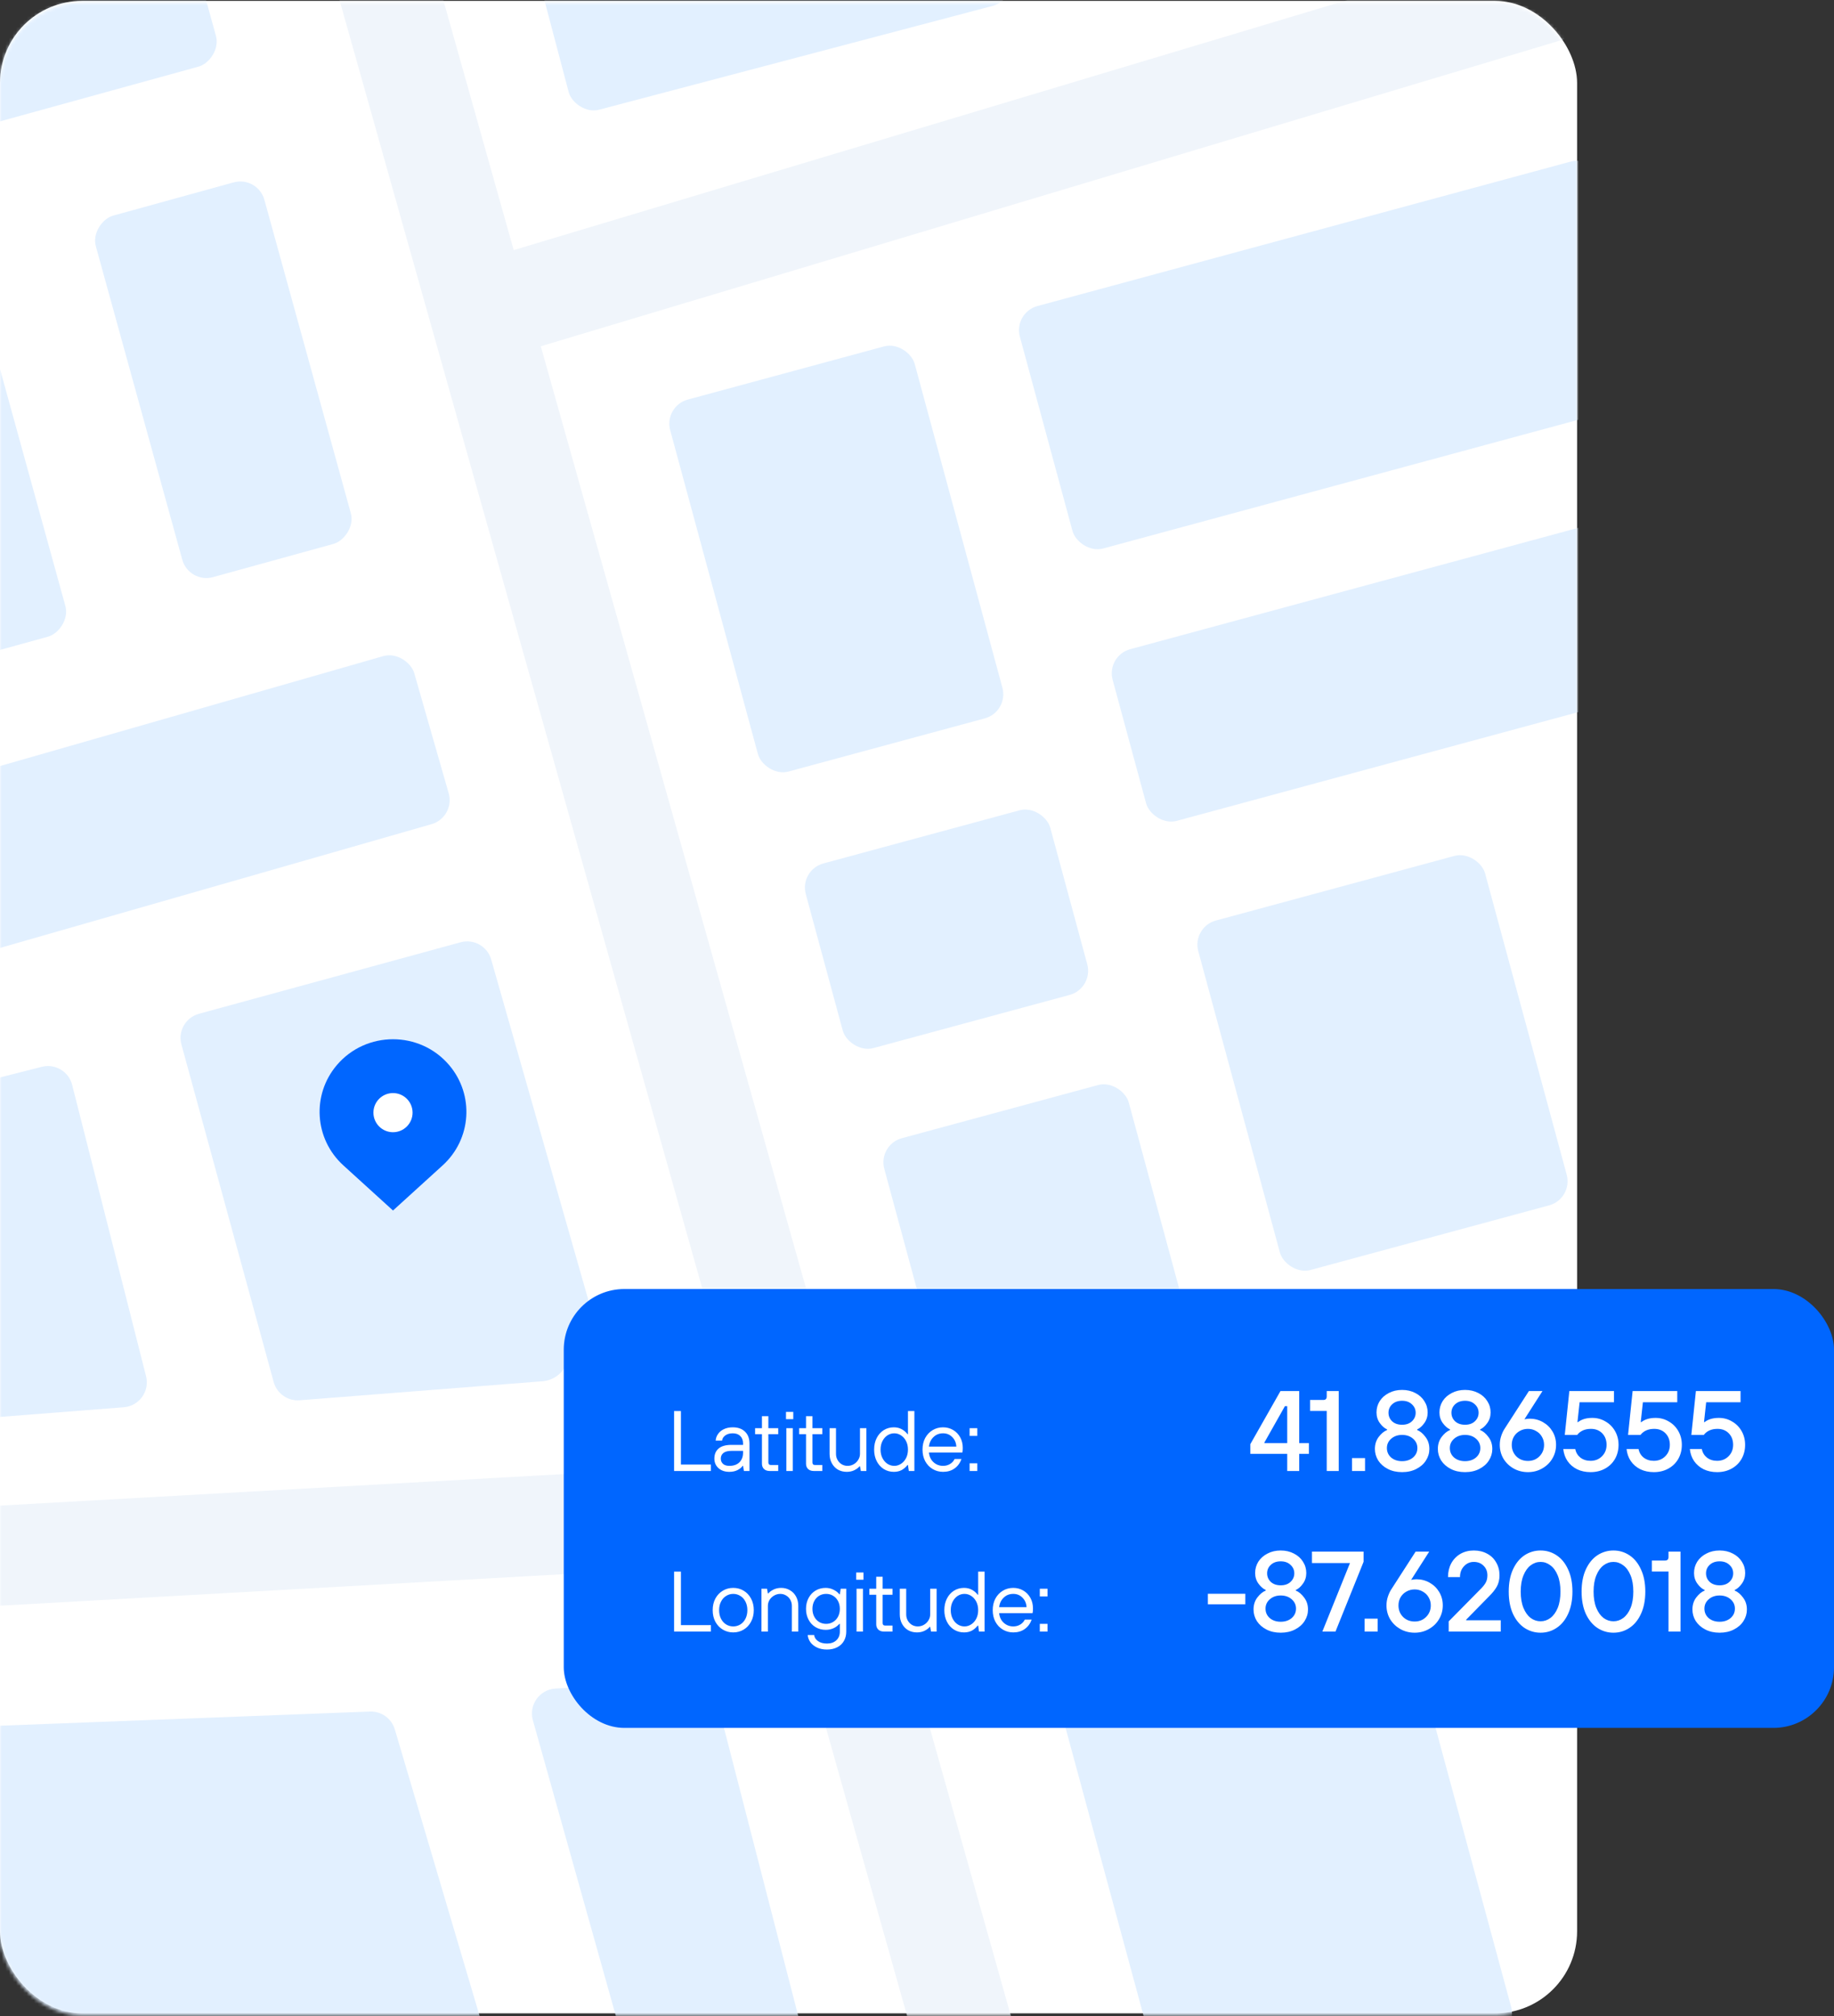 <svg width="514" height="565" viewBox="0 0 514 565" fill="none" xmlns="http://www.w3.org/2000/svg">
<rect x="0" y="0" width="514" height="565" fill="#333333" stroke="none"/>
<rect y="0.25" width="442" height="564" rx="23" fill="white"/>
<mask id="mask0_39_621" style="mask-type:alpha" maskUnits="userSpaceOnUse" x="0" y="0" width="442" height="565">
<rect y="0.75" width="442" height="564" rx="23" fill="white"/>
</mask>
<g mask="url(#mask0_39_621)">
<path fill-rule="evenodd" clip-rule="evenodd" d="M71.582 -83.707L98.534 -91.295L143.973 70.087L480.174 -30.75L488.218 -3.931L151.563 97.043L290.418 590.206L263.466 597.795L218.413 437.783L-33.26 451.857L-34.823 423.9L210.64 410.174L71.582 -83.707Z" fill="#F0F5FB"/>
<rect x="186" y="113.813" width="71" height="108" rx="7" transform="rotate(-15.156 186 113.813)" fill="#E2F0FF"/>
<rect x="292.224" y="460.564" width="100.09" height="139.692" rx="7" transform="rotate(-15.156 292.224 460.564)" fill="#E2F0FF"/>
<path d="M-26.778 493.192C-27.918 488.861 -24.753 484.587 -20.276 484.416L103.675 479.664C106.873 479.541 109.747 481.604 110.655 484.673L135.916 570.055C137.031 573.822 134.826 577.77 131.034 578.797L11.565 611.159C7.814 612.175 3.954 609.942 2.965 606.184L-26.778 493.192Z" fill="#E2F0FF"/>
<path d="M-53.196 322.971C-54.311 319.166 -52.047 315.195 -48.204 314.218L11.711 298.977C15.46 298.023 19.271 300.291 20.222 304.04L40.932 385.685C41.999 389.893 39.019 394.047 34.692 394.385L-25.099 399.053C-28.4 399.311 -31.43 397.221 -32.361 394.043L-53.196 322.971Z" fill="#E2F0FF"/>
<rect x="246" y="320.813" width="71" height="108" rx="7" transform="rotate(-15.156 246 320.813)" fill="#E2F0FF"/>
<rect x="334" y="259.813" width="83.287" height="101.464" rx="7" transform="rotate(-15.156 334 259.813)" fill="#E2F0FF"/>
<rect x="224" y="243.813" width="71" height="53.61" rx="7" transform="rotate(-15.156 224 243.813)" fill="#E2F0FF"/>
<rect x="284" y="87.599" width="168.946" height="70.398" rx="7" transform="rotate(-15.156 284 87.599)" fill="#E2F0FF"/>
<rect x="310" y="183.768" width="145.549" height="49.846" rx="7" transform="rotate(-15.156 310 183.768)" fill="#E2F0FF"/>
<rect x="141.602" y="-41.57" width="128" height="76.64" rx="7" transform="rotate(-14.78 141.602 -41.57)" fill="#E2F0FF"/>
<path d="M50.846 292.716C49.826 288.987 52.023 285.138 55.752 284.118L129.086 264.075C132.786 263.064 136.61 265.219 137.663 268.907L165.23 365.52C165.716 367.223 165.538 369.047 164.733 370.624L158.536 382.762C157.271 385.24 154.81 386.882 152.036 387.1L83.995 392.431C80.646 392.694 77.582 390.539 76.696 387.298L50.846 292.716Z" fill="#E2F0FF"/>
<rect x="-29.365" y="223.106" width="149.323" height="49" rx="7" transform="rotate(-16.002 -29.365 223.106)" fill="#E2F0FF"/>
<rect x="72.236" y="49.25" width="105.111" height="49" rx="7" transform="rotate(74.582 72.236 49.25)" fill="#E2F0FF"/>
<path d="M193.607 470.918C196.953 470.714 199.974 472.911 200.811 476.157L224.49 567.993C225.444 571.692 223.256 575.473 219.573 576.488L185.69 585.833C181.975 586.858 178.131 584.687 177.089 580.976L149.343 482.107C148.138 477.812 151.205 473.5 155.658 473.229L193.607 470.918Z" fill="#E2F0FF"/>
<rect x="-11.965" y="60.017" width="120.913" height="49" rx="7" transform="rotate(74.582 -11.965 60.017)" fill="#E2F0FF"/>
<rect x="30.236" y="-99.75" width="120.913" height="85.667" rx="7" transform="rotate(74.582 30.236 -99.75)" fill="#E2F0FF"/>
</g>
<path fill-rule="evenodd" clip-rule="evenodd" d="M110.143 339.25L124.06 326.598C132.168 319.227 132.974 306.845 125.887 298.505C117.667 288.832 102.618 288.832 94.398 298.505C87.312 306.845 88.118 319.227 96.226 326.598L110.143 339.25Z" fill="#0066FF"/>
<circle cx="110.142" cy="311.821" r="5.486" fill="white"/>
<rect x="158" y="361.25" width="356" height="123" rx="17" fill="#0066FF"/>
<path d="M199.24 412.25H188.92V395.45H190.84V410.45H199.24V412.25ZM204.412 412.49C203.164 412.49 202.148 412.146 201.364 411.458C200.596 410.754 200.212 409.858 200.212 408.77C200.212 407.57 200.604 406.634 201.388 405.962C202.188 405.274 203.396 404.93 205.012 404.93H208.252V404.57C208.252 403.674 207.996 402.97 207.484 402.458C206.972 401.946 206.268 401.69 205.372 401.69C204.508 401.69 203.804 401.89 203.26 402.29C202.732 402.674 202.436 403.154 202.372 403.73H200.572C200.62 403.074 200.836 402.466 201.22 401.906C201.604 401.33 202.148 400.874 202.852 400.538C203.572 400.186 204.412 400.01 205.372 400.01C206.828 400.01 207.972 400.418 208.804 401.234C209.636 402.034 210.052 403.146 210.052 404.57V412.25H208.492L208.252 410.81H208.132C207.86 411.242 207.388 411.634 206.716 411.986C206.06 412.322 205.292 412.49 204.412 412.49ZM204.412 410.81C205.612 410.81 206.548 410.482 207.22 409.826C207.908 409.154 208.252 408.242 208.252 407.09V406.61H205.012C203.988 406.61 203.228 406.81 202.732 407.21C202.252 407.61 202.012 408.13 202.012 408.77C202.012 409.378 202.22 409.874 202.636 410.258C203.052 410.626 203.644 410.81 204.412 410.81ZM215.704 412.25C215.048 412.25 214.52 412.066 214.12 411.698C213.736 411.314 213.544 410.818 213.544 410.21V401.93H211.624V400.25H213.544V396.89H215.344V400.25H218.104V401.93H215.344V409.85C215.344 410.33 215.584 410.57 216.064 410.57H218.104V412.25H215.704ZM222.181 412.25H220.381V400.25H222.181V412.25ZM222.325 397.73H220.285V395.69H222.325V397.73ZM228.057 412.25C227.401 412.25 226.873 412.066 226.473 411.698C226.089 411.314 225.897 410.818 225.897 410.21V401.93H223.977V400.25H225.897V396.89H227.697V400.25H230.457V401.93H227.697V409.85C227.697 410.33 227.937 410.57 228.417 410.57H230.457V412.25H228.057ZM237.299 412.49C236.387 412.49 235.563 412.282 234.827 411.866C234.107 411.434 233.539 410.834 233.123 410.066C232.707 409.298 232.499 408.426 232.499 407.45V400.25H234.299V407.45C234.299 408.074 234.443 408.642 234.731 409.154C235.019 409.666 235.411 410.074 235.907 410.378C236.403 410.666 236.947 410.81 237.539 410.81C238.163 410.81 238.739 410.658 239.267 410.354C239.811 410.034 240.235 409.618 240.539 409.106C240.859 408.594 241.019 408.042 241.019 407.45V400.25H242.819V412.25H241.259L241.019 410.93H240.899C240.563 411.346 240.075 411.714 239.435 412.034C238.811 412.338 238.099 412.49 237.299 412.49ZM250.506 412.49C249.466 412.49 248.522 412.226 247.674 411.698C246.842 411.17 246.186 410.434 245.706 409.49C245.226 408.546 244.986 407.466 244.986 406.25C244.986 405.034 245.226 403.954 245.706 403.01C246.186 402.066 246.842 401.33 247.674 400.802C248.522 400.274 249.466 400.01 250.506 400.01C251.322 400.01 252.042 400.178 252.666 400.514C253.29 400.834 253.85 401.306 254.346 401.93H254.466V395.45H256.266V412.25H254.706L254.466 410.57H254.346C253.85 411.194 253.29 411.674 252.666 412.01C252.042 412.33 251.322 412.49 250.506 412.49ZM250.626 410.81C251.314 410.81 251.946 410.618 252.522 410.234C253.114 409.85 253.586 409.314 253.938 408.626C254.29 407.938 254.466 407.146 254.466 406.25C254.466 405.354 254.29 404.562 253.938 403.874C253.586 403.186 253.114 402.65 252.522 402.266C251.946 401.882 251.314 401.69 250.626 401.69C249.938 401.69 249.298 401.882 248.706 402.266C248.13 402.65 247.666 403.186 247.314 403.874C246.962 404.562 246.786 405.354 246.786 406.25C246.786 407.146 246.962 407.938 247.314 408.626C247.666 409.314 248.13 409.85 248.706 410.234C249.298 410.618 249.938 410.81 250.626 410.81ZM264.305 412.49C263.233 412.49 262.257 412.226 261.377 411.698C260.497 411.17 259.801 410.434 259.289 409.49C258.793 408.546 258.545 407.466 258.545 406.25C258.545 405.034 258.793 403.954 259.289 403.01C259.801 402.066 260.497 401.33 261.377 400.802C262.257 400.274 263.233 400.01 264.305 400.01C265.329 400.01 266.265 400.258 267.113 400.754C267.961 401.25 268.625 401.938 269.105 402.818C269.585 403.682 269.825 404.666 269.825 405.77C269.825 406.41 269.785 406.85 269.705 407.09H260.345C260.457 408.21 260.889 409.114 261.641 409.802C262.393 410.474 263.281 410.81 264.305 410.81C265.025 410.81 265.665 410.642 266.225 410.306C266.801 409.97 267.241 409.498 267.545 408.89H269.465C269.049 410.042 268.393 410.93 267.497 411.554C266.617 412.178 265.553 412.49 264.305 412.49ZM268.025 405.41C267.961 404.322 267.577 403.434 266.873 402.746C266.185 402.042 265.329 401.69 264.305 401.69C263.233 401.69 262.337 402.042 261.617 402.746C260.897 403.434 260.473 404.322 260.345 405.41H268.025ZM273.901 402.41H271.741V400.25H273.901V402.41ZM273.901 412.25H271.741V410.09H273.901V412.25ZM364.115 412.25H360.755V407.45H350.419V404.73L358.867 389.85H364.115V404.442H366.835V407.45H364.115V412.25ZM354.355 404.282V404.442H360.755V394.074H360.115L354.355 404.282ZM371.833 412.25V395.418H367.161V392.346H370.873C371.513 392.346 371.833 392.015 371.833 391.354V389.85H375.193V412.25H371.833ZM382.568 412.25H378.92V408.634H382.568V412.25ZM392.949 412.57C391.434 412.57 390.101 412.271 388.949 411.674C387.797 411.077 386.901 410.287 386.261 409.306C385.642 408.303 385.333 407.226 385.333 406.074C385.333 404.773 385.685 403.653 386.389 402.714C387.114 401.754 387.904 401.103 388.757 400.762V400.602C388.01 400.261 387.328 399.663 386.709 398.81C386.09 397.957 385.781 396.965 385.781 395.834C385.781 394.682 386.08 393.626 386.677 392.666C387.296 391.706 388.149 390.949 389.237 390.394C390.325 389.818 391.562 389.53 392.949 389.53C394.336 389.53 395.573 389.818 396.661 390.394C397.749 390.949 398.592 391.706 399.189 392.666C399.808 393.626 400.117 394.682 400.117 395.834C400.117 396.965 399.808 397.957 399.189 398.81C398.592 399.663 397.92 400.261 397.173 400.602V400.762C398.026 401.103 398.805 401.754 399.509 402.714C400.234 403.653 400.597 404.773 400.597 406.074C400.597 407.226 400.277 408.303 399.637 409.306C399.018 410.287 398.122 411.077 396.949 411.674C395.797 412.271 394.464 412.57 392.949 412.57ZM392.949 399.29C394.101 399.29 395.018 398.97 395.701 398.33C396.405 397.669 396.757 396.869 396.757 395.93C396.757 394.991 396.405 394.202 395.701 393.562C395.018 392.901 394.101 392.57 392.949 392.57C391.797 392.57 390.869 392.901 390.165 393.562C389.482 394.202 389.141 394.991 389.141 395.93C389.141 396.869 389.482 397.669 390.165 398.33C390.869 398.97 391.797 399.29 392.949 399.29ZM392.949 409.498C394.186 409.498 395.21 409.157 396.021 408.474C396.832 407.77 397.237 406.885 397.237 405.818C397.237 404.773 396.832 403.898 396.021 403.194C395.21 402.49 394.186 402.138 392.949 402.138C391.733 402.138 390.72 402.49 389.909 403.194C389.098 403.898 388.693 404.773 388.693 405.818C388.693 406.885 389.088 407.77 389.877 408.474C390.688 409.157 391.712 409.498 392.949 409.498ZM410.59 412.57C409.076 412.57 407.742 412.271 406.59 411.674C405.438 411.077 404.542 410.287 403.902 409.306C403.284 408.303 402.974 407.226 402.974 406.074C402.974 404.773 403.326 403.653 404.03 402.714C404.756 401.754 405.545 401.103 406.398 400.762V400.602C405.652 400.261 404.969 399.663 404.35 398.81C403.732 397.957 403.422 396.965 403.422 395.834C403.422 394.682 403.721 393.626 404.318 392.666C404.937 391.706 405.79 390.949 406.878 390.394C407.966 389.818 409.204 389.53 410.59 389.53C411.977 389.53 413.214 389.818 414.302 390.394C415.39 390.949 416.233 391.706 416.83 392.666C417.449 393.626 417.758 394.682 417.758 395.834C417.758 396.965 417.449 397.957 416.83 398.81C416.233 399.663 415.561 400.261 414.814 400.602V400.762C415.668 401.103 416.446 401.754 417.15 402.714C417.876 403.653 418.238 404.773 418.238 406.074C418.238 407.226 417.918 408.303 417.278 409.306C416.66 410.287 415.764 411.077 414.59 411.674C413.438 412.271 412.105 412.57 410.59 412.57ZM410.59 399.29C411.742 399.29 412.66 398.97 413.342 398.33C414.046 397.669 414.398 396.869 414.398 395.93C414.398 394.991 414.046 394.202 413.342 393.562C412.66 392.901 411.742 392.57 410.59 392.57C409.438 392.57 408.51 392.901 407.806 393.562C407.124 394.202 406.782 394.991 406.782 395.93C406.782 396.869 407.124 397.669 407.806 398.33C408.51 398.97 409.438 399.29 410.59 399.29ZM410.59 409.498C411.828 409.498 412.852 409.157 413.662 408.474C414.473 407.77 414.878 406.885 414.878 405.818C414.878 404.773 414.473 403.898 413.662 403.194C412.852 402.49 411.828 402.138 410.59 402.138C409.374 402.138 408.361 402.49 407.55 403.194C406.74 403.898 406.334 404.773 406.334 405.818C406.334 406.885 406.729 407.77 407.518 408.474C408.329 409.157 409.353 409.498 410.59 409.498ZM428.744 397.594C430.066 397.594 431.293 397.914 432.424 398.554C433.554 399.194 434.45 400.069 435.112 401.178C435.773 402.287 436.104 403.535 436.104 404.922C436.104 406.33 435.752 407.621 435.048 408.794C434.365 409.946 433.416 410.863 432.2 411.546C431.005 412.229 429.682 412.57 428.232 412.57C426.76 412.57 425.416 412.229 424.2 411.546C423.005 410.863 422.056 409.946 421.352 408.794C420.669 407.621 420.328 406.33 420.328 404.922C420.328 404.047 420.466 403.205 420.744 402.394C421.021 401.583 421.341 400.911 421.704 400.378L428.488 389.85H432.296L427.24 397.754C427.88 397.647 428.381 397.594 428.744 397.594ZM428.232 409.434C429.512 409.434 430.578 409.007 431.432 408.154C432.306 407.279 432.744 406.202 432.744 404.922C432.744 404.09 432.541 403.333 432.136 402.65C431.752 401.967 431.208 401.434 430.504 401.05C429.821 400.645 429.064 400.442 428.232 400.442C427.378 400.442 426.6 400.645 425.896 401.05C425.213 401.434 424.669 401.967 424.264 402.65C423.88 403.333 423.688 404.09 423.688 404.922C423.688 406.202 424.114 407.279 424.968 408.154C425.842 409.007 426.93 409.434 428.232 409.434ZM445.778 412.57C444.37 412.57 443.112 412.303 442.002 411.77C440.893 411.215 439.997 410.447 439.314 409.466C438.653 408.485 438.258 407.365 438.13 406.106H441.49C441.682 407.087 442.162 407.887 442.93 408.506C443.72 409.103 444.669 409.402 445.778 409.402C447.058 409.402 448.125 408.975 448.978 408.122C449.832 407.269 450.258 406.202 450.258 404.922C450.258 403.599 449.853 402.522 449.042 401.69C448.232 400.858 447.176 400.442 445.874 400.442C445.021 400.442 444.264 400.591 443.602 400.89C442.962 401.189 442.44 401.605 442.034 402.138H438.546L439.826 389.85H452.338V392.986H442.706L442.098 398.554H442.258C443.261 397.765 444.594 397.37 446.258 397.37C447.602 397.37 448.829 397.701 449.938 398.362C451.069 399.002 451.965 399.898 452.626 401.05C453.288 402.202 453.618 403.493 453.618 404.922C453.618 406.373 453.288 407.685 452.626 408.858C451.965 410.01 451.037 410.917 449.842 411.578C448.648 412.239 447.293 412.57 445.778 412.57ZM463.513 412.57C462.105 412.57 460.847 412.303 459.737 411.77C458.628 411.215 457.732 410.447 457.049 409.466C456.388 408.485 455.993 407.365 455.865 406.106H459.225C459.417 407.087 459.897 407.887 460.665 408.506C461.455 409.103 462.404 409.402 463.513 409.402C464.793 409.402 465.86 408.975 466.713 408.122C467.567 407.269 467.993 406.202 467.993 404.922C467.993 403.599 467.588 402.522 466.777 401.69C465.967 400.858 464.911 400.442 463.609 400.442C462.756 400.442 461.999 400.591 461.337 400.89C460.697 401.189 460.175 401.605 459.769 402.138H456.281L457.561 389.85H470.073V392.986H460.441L459.833 398.554H459.993C460.996 397.765 462.329 397.37 463.993 397.37C465.337 397.37 466.564 397.701 467.673 398.362C468.804 399.002 469.7 399.898 470.361 401.05C471.023 402.202 471.353 403.493 471.353 404.922C471.353 406.373 471.023 407.685 470.361 408.858C469.7 410.01 468.772 410.917 467.577 411.578C466.383 412.239 465.028 412.57 463.513 412.57ZM481.248 412.57C479.84 412.57 478.582 412.303 477.472 411.77C476.363 411.215 475.467 410.447 474.784 409.466C474.123 408.485 473.728 407.365 473.6 406.106H476.96C477.152 407.087 477.632 407.887 478.4 408.506C479.19 409.103 480.139 409.402 481.248 409.402C482.528 409.402 483.595 408.975 484.448 408.122C485.302 407.269 485.728 406.202 485.728 404.922C485.728 403.599 485.323 402.522 484.512 401.69C483.702 400.858 482.646 400.442 481.344 400.442C480.491 400.442 479.734 400.591 479.072 400.89C478.432 401.189 477.91 401.605 477.504 402.138H474.016L475.296 389.85H487.808V392.986H478.176L477.568 398.554H477.728C478.731 397.765 480.064 397.37 481.728 397.37C483.072 397.37 484.299 397.701 485.408 398.362C486.539 399.002 487.435 399.898 488.096 401.05C488.758 402.202 489.088 403.493 489.088 404.922C489.088 406.373 488.758 407.685 488.096 408.858C487.435 410.01 486.507 410.917 485.312 411.578C484.118 412.239 482.763 412.57 481.248 412.57ZM199.24 457.25H188.92V440.45H190.84V455.45H199.24V457.25ZM205.498 457.49C204.426 457.49 203.45 457.226 202.57 456.698C201.69 456.17 200.994 455.434 200.482 454.49C199.986 453.546 199.738 452.466 199.738 451.25C199.738 450.034 199.986 448.954 200.482 448.01C200.994 447.066 201.69 446.33 202.57 445.802C203.45 445.274 204.426 445.01 205.498 445.01C206.57 445.01 207.546 445.274 208.426 445.802C209.306 446.33 209.994 447.066 210.49 448.01C211.002 448.954 211.258 450.034 211.258 451.25C211.258 452.466 211.002 453.546 210.49 454.49C209.994 455.434 209.306 456.17 208.426 456.698C207.546 457.226 206.57 457.49 205.498 457.49ZM205.498 455.81C206.218 455.81 206.882 455.626 207.49 455.258C208.098 454.874 208.578 454.338 208.93 453.65C209.282 452.946 209.458 452.146 209.458 451.25C209.458 450.354 209.282 449.562 208.93 448.874C208.578 448.17 208.098 447.634 207.49 447.266C206.882 446.882 206.218 446.69 205.498 446.69C204.778 446.69 204.114 446.882 203.506 447.266C202.898 447.634 202.418 448.17 202.066 448.874C201.714 449.562 201.538 450.354 201.538 451.25C201.538 452.146 201.714 452.946 202.066 453.65C202.418 454.338 202.898 454.874 203.506 455.258C204.114 455.626 204.778 455.81 205.498 455.81ZM213.408 457.25V445.25H214.968L215.208 446.57H215.328C215.648 446.17 216.128 445.81 216.768 445.49C217.408 445.17 218.128 445.01 218.928 445.01C219.84 445.01 220.656 445.226 221.376 445.658C222.112 446.074 222.688 446.666 223.104 447.434C223.52 448.202 223.728 449.074 223.728 450.05V457.25H221.928V450.05C221.928 449.426 221.784 448.858 221.496 448.346C221.208 447.834 220.816 447.434 220.32 447.146C219.824 446.842 219.28 446.69 218.688 446.69C218.064 446.69 217.48 446.85 216.936 447.17C216.408 447.474 215.984 447.882 215.664 448.394C215.36 448.906 215.208 449.458 215.208 450.05V457.25H213.408ZM231.775 462.29C230.703 462.29 229.767 462.098 228.967 461.714C228.167 461.33 227.543 460.826 227.095 460.202C226.663 459.578 226.423 458.914 226.375 458.21H228.175C228.239 458.866 228.583 459.426 229.207 459.89C229.847 460.37 230.703 460.61 231.775 460.61C232.863 460.61 233.735 460.306 234.391 459.698C235.047 459.09 235.375 458.274 235.375 457.25V455.09H235.255C234.775 455.634 234.207 456.05 233.551 456.338C232.895 456.626 232.183 456.77 231.415 456.77C230.375 456.77 229.431 456.522 228.583 456.026C227.751 455.53 227.095 454.834 226.615 453.938C226.135 453.042 225.895 452.026 225.895 450.89C225.895 449.754 226.135 448.738 226.615 447.842C227.095 446.946 227.751 446.25 228.583 445.754C229.431 445.258 230.375 445.01 231.415 445.01C232.183 445.01 232.903 445.178 233.575 445.514C234.263 445.834 234.823 446.266 235.255 446.81H235.375L235.615 445.25H237.175V457.25C237.175 458.242 236.959 459.114 236.527 459.866C236.095 460.634 235.471 461.226 234.655 461.642C233.839 462.074 232.879 462.29 231.775 462.29ZM231.535 455.09C232.255 455.09 232.903 454.914 233.479 454.562C234.071 454.21 234.535 453.714 234.871 453.074C235.207 452.434 235.375 451.706 235.375 450.89C235.375 450.074 235.207 449.346 234.871 448.706C234.535 448.066 234.071 447.57 233.479 447.218C232.903 446.866 232.255 446.69 231.535 446.69C230.815 446.69 230.159 446.866 229.567 447.218C228.991 447.57 228.535 448.066 228.199 448.706C227.863 449.346 227.695 450.074 227.695 450.89C227.695 451.706 227.863 452.434 228.199 453.074C228.535 453.714 228.991 454.21 229.567 454.562C230.159 454.914 230.815 455.09 231.535 455.09ZM241.857 457.25H240.057V445.25H241.857V457.25ZM242.001 442.73H239.961V440.69H242.001V442.73ZM247.733 457.25C247.077 457.25 246.549 457.066 246.149 456.698C245.765 456.314 245.573 455.818 245.573 455.21V446.93H243.653V445.25H245.573V441.89H247.373V445.25H250.133V446.93H247.373V454.85C247.373 455.33 247.613 455.57 248.093 455.57H250.133V457.25H247.733ZM256.975 457.49C256.063 457.49 255.239 457.282 254.503 456.866C253.783 456.434 253.215 455.834 252.799 455.066C252.383 454.298 252.175 453.426 252.175 452.45V445.25H253.975V452.45C253.975 453.074 254.119 453.642 254.407 454.154C254.695 454.666 255.087 455.074 255.583 455.378C256.079 455.666 256.623 455.81 257.215 455.81C257.839 455.81 258.415 455.658 258.943 455.354C259.487 455.034 259.911 454.618 260.215 454.106C260.535 453.594 260.695 453.042 260.695 452.45V445.25H262.495V457.25H260.935L260.695 455.93H260.575C260.239 456.346 259.751 456.714 259.111 457.034C258.487 457.338 257.775 457.49 256.975 457.49ZM270.182 457.49C269.142 457.49 268.198 457.226 267.35 456.698C266.518 456.17 265.862 455.434 265.382 454.49C264.902 453.546 264.662 452.466 264.662 451.25C264.662 450.034 264.902 448.954 265.382 448.01C265.862 447.066 266.518 446.33 267.35 445.802C268.198 445.274 269.142 445.01 270.182 445.01C270.998 445.01 271.718 445.178 272.342 445.514C272.966 445.834 273.526 446.306 274.022 446.93H274.143V440.45H275.943V457.25H274.382L274.143 455.57H274.022C273.526 456.194 272.966 456.674 272.342 457.01C271.718 457.33 270.998 457.49 270.182 457.49ZM270.302 455.81C270.99 455.81 271.622 455.618 272.198 455.234C272.79 454.85 273.263 454.314 273.614 453.626C273.967 452.938 274.143 452.146 274.143 451.25C274.143 450.354 273.967 449.562 273.614 448.874C273.263 448.186 272.79 447.65 272.198 447.266C271.622 446.882 270.99 446.69 270.302 446.69C269.614 446.69 268.974 446.882 268.382 447.266C267.806 447.65 267.342 448.186 266.99 448.874C266.638 449.562 266.462 450.354 266.462 451.25C266.462 452.146 266.638 452.938 266.99 453.626C267.342 454.314 267.806 454.85 268.382 455.234C268.974 455.618 269.614 455.81 270.302 455.81ZM283.982 457.49C282.91 457.49 281.934 457.226 281.054 456.698C280.174 456.17 279.478 455.434 278.966 454.49C278.47 453.546 278.222 452.466 278.222 451.25C278.222 450.034 278.47 448.954 278.966 448.01C279.478 447.066 280.174 446.33 281.054 445.802C281.934 445.274 282.91 445.01 283.982 445.01C285.006 445.01 285.942 445.258 286.79 445.754C287.638 446.25 288.302 446.938 288.782 447.818C289.262 448.682 289.502 449.666 289.502 450.77C289.502 451.41 289.462 451.85 289.382 452.09H280.022C280.134 453.21 280.566 454.114 281.318 454.802C282.07 455.474 282.958 455.81 283.982 455.81C284.702 455.81 285.342 455.642 285.902 455.306C286.478 454.97 286.918 454.498 287.222 453.89H289.142C288.726 455.042 288.07 455.93 287.174 456.554C286.294 457.178 285.23 457.49 283.982 457.49ZM287.702 450.41C287.638 449.322 287.254 448.434 286.55 447.746C285.862 447.042 285.006 446.69 283.982 446.69C282.91 446.69 282.014 447.042 281.294 447.746C280.574 448.434 280.15 449.322 280.022 450.41H287.702ZM293.577 447.41H291.417V445.25H293.577V447.41ZM293.577 457.25H291.417V455.09H293.577V457.25ZM349.015 449.602H338.519V446.658H349.015V449.602ZM358.934 457.57C357.419 457.57 356.086 457.271 354.934 456.674C353.782 456.077 352.886 455.287 352.246 454.306C351.627 453.303 351.318 452.226 351.318 451.074C351.318 449.773 351.67 448.653 352.374 447.714C353.099 446.754 353.888 446.103 354.742 445.762V445.602C353.995 445.261 353.312 444.663 352.694 443.81C352.075 442.957 351.766 441.965 351.766 440.834C351.766 439.682 352.064 438.626 352.662 437.666C353.28 436.706 354.134 435.949 355.222 435.394C356.31 434.818 357.547 434.53 358.934 434.53C360.32 434.53 361.558 434.818 362.646 435.394C363.734 435.949 364.576 436.706 365.174 437.666C365.792 438.626 366.102 439.682 366.102 440.834C366.102 441.965 365.792 442.957 365.174 443.81C364.576 444.663 363.904 445.261 363.158 445.602V445.762C364.011 446.103 364.79 446.754 365.494 447.714C366.219 448.653 366.582 449.773 366.582 451.074C366.582 452.226 366.262 453.303 365.622 454.306C365.003 455.287 364.107 456.077 362.934 456.674C361.782 457.271 360.448 457.57 358.934 457.57ZM358.934 444.29C360.086 444.29 361.003 443.97 361.686 443.33C362.39 442.669 362.742 441.869 362.742 440.93C362.742 439.991 362.39 439.202 361.686 438.562C361.003 437.901 360.086 437.57 358.934 437.57C357.782 437.57 356.854 437.901 356.15 438.562C355.467 439.202 355.126 439.991 355.126 440.93C355.126 441.869 355.467 442.669 356.15 443.33C356.854 443.97 357.782 444.29 358.934 444.29ZM358.934 454.498C360.171 454.498 361.195 454.157 362.006 453.474C362.816 452.77 363.222 451.885 363.222 450.818C363.222 449.773 362.816 448.898 362.006 448.194C361.195 447.49 360.171 447.138 358.934 447.138C357.718 447.138 356.704 447.49 355.894 448.194C355.083 448.898 354.678 449.773 354.678 450.818C354.678 451.885 355.072 452.77 355.862 453.474C356.672 454.157 357.696 454.498 358.934 454.498ZM374.286 457.25H370.606L378.35 438.05H367.694V434.85H382.158V437.698L374.286 457.25ZM386.101 457.25H382.453V453.634H386.101V457.25ZM396.995 442.594C398.317 442.594 399.544 442.914 400.675 443.554C401.805 444.194 402.701 445.069 403.363 446.178C404.024 447.287 404.355 448.535 404.355 449.922C404.355 451.33 404.003 452.621 403.299 453.794C402.616 454.946 401.667 455.863 400.451 456.546C399.256 457.229 397.933 457.57 396.483 457.57C395.011 457.57 393.667 457.229 392.451 456.546C391.256 455.863 390.307 454.946 389.603 453.794C388.92 452.621 388.579 451.33 388.579 449.922C388.579 449.047 388.717 448.205 388.995 447.394C389.272 446.583 389.592 445.911 389.955 445.378L396.739 434.85H400.547L395.491 442.754C396.131 442.647 396.632 442.594 396.995 442.594ZM396.483 454.434C397.763 454.434 398.829 454.007 399.683 453.154C400.557 452.279 400.995 451.202 400.995 449.922C400.995 449.09 400.792 448.333 400.387 447.65C400.003 446.967 399.459 446.434 398.755 446.05C398.072 445.645 397.315 445.442 396.483 445.442C395.629 445.442 394.851 445.645 394.147 446.05C393.464 446.434 392.92 446.967 392.515 447.65C392.131 448.333 391.939 449.09 391.939 449.922C391.939 451.202 392.365 452.279 393.219 453.154C394.093 454.007 395.181 454.434 396.483 454.434ZM406.012 457.25V454.402L415.164 445.122C415.762 444.503 416.188 443.938 416.444 443.426C416.722 442.893 416.86 442.242 416.86 441.474C416.86 440.386 416.498 439.49 415.772 438.786C415.068 438.082 414.162 437.73 413.052 437.73C411.964 437.73 411.047 438.135 410.3 438.946C409.554 439.735 409.18 440.749 409.18 441.986H405.82C405.82 440.557 406.119 439.277 406.716 438.146C407.335 437.015 408.188 436.13 409.276 435.49C410.386 434.85 411.644 434.53 413.052 434.53C414.46 434.53 415.708 434.829 416.796 435.426C417.884 436.002 418.727 436.823 419.324 437.89C419.943 438.935 420.252 440.13 420.252 441.474C420.252 442.711 419.996 443.778 419.484 444.674C418.994 445.549 418.236 446.487 417.212 447.49L410.908 453.922V454.082H420.604V457.25H406.012ZM431.767 457.57C430.124 457.57 428.62 457.122 427.255 456.226C425.911 455.33 424.833 454.018 424.023 452.29C423.233 450.541 422.839 448.461 422.839 446.05C422.839 443.639 423.233 441.57 424.023 439.842C424.833 438.093 425.911 436.77 427.255 435.874C428.62 434.978 430.124 434.53 431.767 434.53C433.409 434.53 434.903 434.978 436.247 435.874C437.612 436.77 438.689 438.093 439.479 439.842C440.289 441.57 440.695 443.639 440.695 446.05C440.695 448.461 440.289 450.541 439.479 452.29C438.689 454.018 437.612 455.33 436.247 456.226C434.903 457.122 433.409 457.57 431.767 457.57ZM431.767 454.37C432.769 454.37 433.687 454.061 434.519 453.442C435.372 452.802 436.055 451.863 436.567 450.626C437.079 449.367 437.335 447.842 437.335 446.05C437.335 444.258 437.079 442.743 436.567 441.506C436.055 440.247 435.372 439.309 434.519 438.69C433.687 438.05 432.769 437.73 431.767 437.73C430.764 437.73 429.836 438.05 428.983 438.69C428.151 439.309 427.479 440.247 426.967 441.506C426.455 442.743 426.199 444.258 426.199 446.05C426.199 447.842 426.455 449.367 426.967 450.626C427.479 451.863 428.151 452.802 428.983 453.442C429.836 454.061 430.764 454.37 431.767 454.37ZM452.189 457.57C450.547 457.57 449.043 457.122 447.677 456.226C446.333 455.33 445.256 454.018 444.445 452.29C443.656 450.541 443.261 448.461 443.261 446.05C443.261 443.639 443.656 441.57 444.445 439.842C445.256 438.093 446.333 436.77 447.677 435.874C449.043 434.978 450.547 434.53 452.189 434.53C453.832 434.53 455.325 434.978 456.669 435.874C458.035 436.77 459.112 438.093 459.901 439.842C460.712 441.57 461.117 443.639 461.117 446.05C461.117 448.461 460.712 450.541 459.901 452.29C459.112 454.018 458.035 455.33 456.669 456.226C455.325 457.122 453.832 457.57 452.189 457.57ZM452.189 454.37C453.192 454.37 454.109 454.061 454.941 453.442C455.795 452.802 456.477 451.863 456.989 450.626C457.501 449.367 457.757 447.842 457.757 446.05C457.757 444.258 457.501 442.743 456.989 441.506C456.477 440.247 455.795 439.309 454.941 438.69C454.109 438.05 453.192 437.73 452.189 437.73C451.187 437.73 450.259 438.05 449.405 438.69C448.573 439.309 447.901 440.247 447.389 441.506C446.877 442.743 446.621 444.258 446.621 446.05C446.621 447.842 446.877 449.367 447.389 450.626C447.901 451.863 448.573 452.802 449.405 453.442C450.259 454.061 451.187 454.37 452.189 454.37ZM467.62 457.25V440.418H462.948V437.346H466.66C467.3 437.346 467.62 437.015 467.62 436.354V434.85H470.98V457.25H467.62ZM481.939 457.57C480.424 457.57 479.091 457.271 477.939 456.674C476.787 456.077 475.891 455.287 475.251 454.306C474.632 453.303 474.323 452.226 474.323 451.074C474.323 449.773 474.675 448.653 475.379 447.714C476.104 446.754 476.893 446.103 477.747 445.762V445.602C477 445.261 476.317 444.663 475.699 443.81C475.08 442.957 474.771 441.965 474.771 440.834C474.771 439.682 475.069 438.626 475.667 437.666C476.285 436.706 477.139 435.949 478.227 435.394C479.315 434.818 480.552 434.53 481.939 434.53C483.325 434.53 484.563 434.818 485.651 435.394C486.739 435.949 487.581 436.706 488.179 437.666C488.797 438.626 489.107 439.682 489.107 440.834C489.107 441.965 488.797 442.957 488.179 443.81C487.581 444.663 486.909 445.261 486.163 445.602V445.762C487.016 446.103 487.795 446.754 488.499 447.714C489.224 448.653 489.587 449.773 489.587 451.074C489.587 452.226 489.267 453.303 488.627 454.306C488.008 455.287 487.112 456.077 485.939 456.674C484.787 457.271 483.453 457.57 481.939 457.57ZM481.939 444.29C483.091 444.29 484.008 443.97 484.691 443.33C485.395 442.669 485.747 441.869 485.747 440.93C485.747 439.991 485.395 439.202 484.691 438.562C484.008 437.901 483.091 437.57 481.939 437.57C480.787 437.57 479.859 437.901 479.155 438.562C478.472 439.202 478.131 439.991 478.131 440.93C478.131 441.869 478.472 442.669 479.155 443.33C479.859 443.97 480.787 444.29 481.939 444.29ZM481.939 454.498C483.176 454.498 484.2 454.157 485.011 453.474C485.821 452.77 486.227 451.885 486.227 450.818C486.227 449.773 485.821 448.898 485.011 448.194C484.2 447.49 483.176 447.138 481.939 447.138C480.723 447.138 479.709 447.49 478.899 448.194C478.088 448.898 477.683 449.773 477.683 450.818C477.683 451.885 478.077 452.77 478.867 453.474C479.677 454.157 480.701 454.498 481.939 454.498Z" fill="white"/>
</svg>
